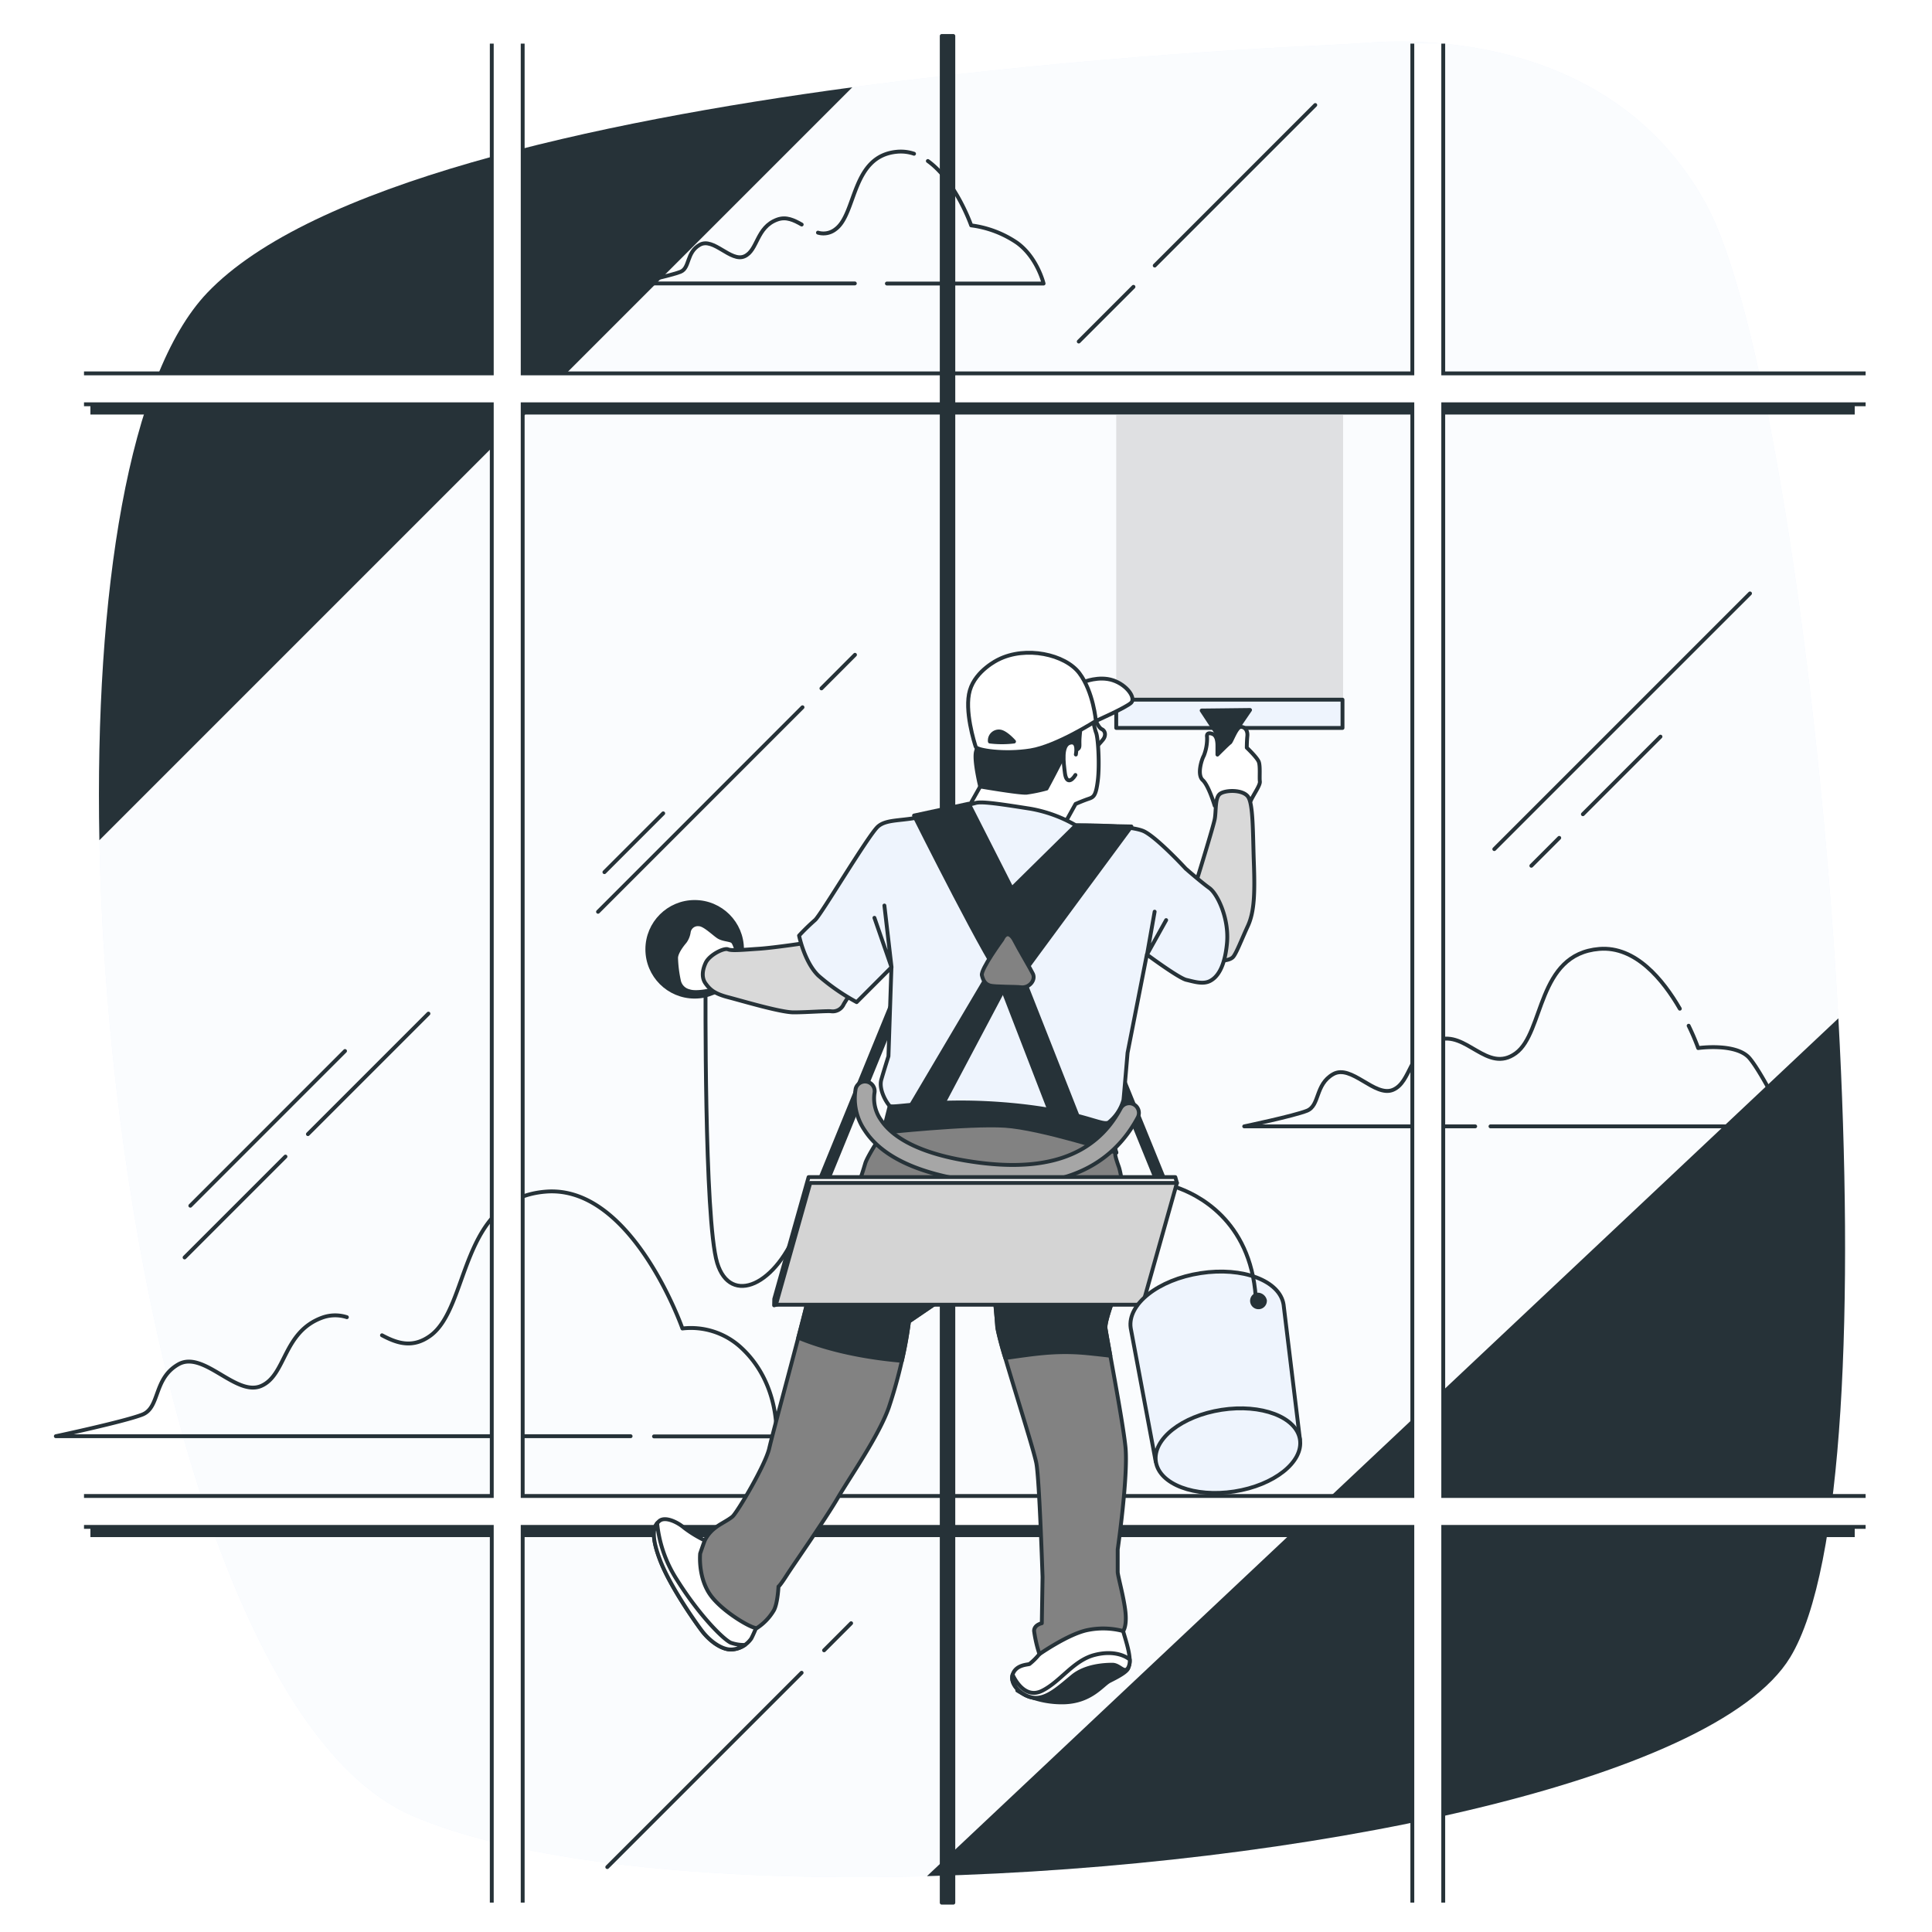 <svg class="animated" id="freepik_stories-window-washer" xmlns="http://www.w3.org/2000/svg" viewBox="0 0 500 500" version="1.1" xmlns:xlink="http://www.w3.org/1999/xlink" xmlns:svgjs="http://svgjs.com/svgjs"><style>svg#freepik_stories-window-washer:not(.animated) .animable {opacity: 0;}svg#freepik_stories-window-washer.animated #freepik--Character--inject-154 {animation: 1.5s Infinite  linear floating;animation-delay: 0s;}            @keyframes floating {                0% {                    opacity: 1;                    transform: translateY(0px);                }                50% {                    transform: translateY(-10px);                }                100% {                    opacity: 1;                    transform: translateY(0px);                }            }        </style><g id="freepik--background-simple--inject-154" class="animable" style="transform-origin: 251.555px 248.275px;"><path d="M354.67,11q-5.94.44-11.9.7C300,13.67,101.73,25.26,53.62,75.79c-54,56.73-26.51,359.93,53.12,394.15s325.72,9.69,356.56-41S469.13,103.78,441.62,53C418.14,9.72,368.64,10,354.67,11Z" style="fill: rgb(238, 244, 253); transform-origin: 251.555px 248.275px;" id="elw4ym54bk7sr" class="animable"></path><g id="elqcdb0km4jl"><path d="M354.67,11q-5.94.44-11.9.7C300,13.67,101.73,25.26,53.62,75.79c-54,56.73-26.51,359.93,53.12,394.15s325.72,9.69,356.56-41S469.13,103.78,441.62,53C418.14,9.72,368.64,10,354.67,11Z" style="fill: rgb(255, 255, 255); opacity: 0.7; transform-origin: 251.555px 248.275px;" class="animable"></path></g></g><g id="freepik--Clouds--inject-154" class="animable" style="transform-origin: 238.62px 205.483px;"><path d="M385.74,291.5h77.05s-6.57-13.56-10-17.62-13.3-2.64-13.3-2.64a62.44,62.44,0,0,0-2.47-5.78" style="fill: none; stroke: rgb(38, 50, 56); stroke-linecap: round; stroke-linejoin: round; transform-origin: 424.265px 278.48px;" id="elgpgb6yatng4" class="animable"></path><path d="M434.74,261.05c-4.33-7.49-11.46-16.25-20.86-15.47-16.21,1.35-14.19,21.61-21.61,27s-12.83-6.08-20.26-3.37-6.76,10.8-11.48,12.83S349.72,275.29,345,278s-3.38,8.11-6.76,9.46S322,291.5,322,291.5h59.78" style="fill: none; stroke: rgb(38, 50, 56); stroke-linecap: round; stroke-linejoin: round; transform-origin: 378.37px 268.516px;" id="el4gj7mckjsbp" class="animable"></path><path d="M89.77,340.89a9.81,9.81,0,0,0-6.35.1c-10.26,3.73-9.32,14.91-15.85,17.7s-14.91-9.32-21.43-5.59-4.66,11.18-9.32,13-22.37,5.59-22.37,5.59H163.2" style="fill: none; stroke: rgb(38, 50, 56); stroke-linecap: round; stroke-linejoin: round; transform-origin: 88.825px 356.05px;" id="ele2y88gb06vk" class="animable"></path><path d="M169.26,371.74h31.65s1.11-13.6-9.14-23a19.14,19.14,0,0,0-15.16-4.93s-13.05-37.27-35.42-35.41-19.57,29.82-29.82,37.28c-4.56,3.31-8.56,2-12.51-.11" style="fill: none; stroke: rgb(38, 50, 56); stroke-linecap: round; stroke-linejoin: round; transform-origin: 149.903px 340.036px;" id="el5rd5z6ugbh3" class="animable"></path><path d="M207.48,58.11c-2-1.14-4-2.12-6.31-1.29-5.52,2-5,8-8.53,9.53s-8-5-11.54-3-2.5,6-5,7-12,3-12,3h57.13" style="fill: none; stroke: rgb(38, 50, 56); stroke-linecap: round; stroke-linejoin: round; transform-origin: 192.665px 64.93px;" id="elq8e1fmnmnt" class="animable"></path><path d="M236.55,39.79a10.65,10.65,0,0,0-4.27-.53c-12,1-10.54,16.06-16.06,20.07a5,5,0,0,1-4.53.88" style="fill: none; stroke: rgb(38, 50, 56); stroke-linecap: round; stroke-linejoin: round; transform-origin: 224.12px 49.821px;" id="el491g0gglqna" class="animable"></path><path d="M229.53,73.38h40.55s-1.63-6.8-6.91-10.57a27.17,27.17,0,0,0-11.83-4.48s-4-11.51-11.21-16.66" style="fill: none; stroke: rgb(38, 50, 56); stroke-linecap: round; stroke-linejoin: round; transform-origin: 249.805px 57.525px;" id="el3iiy3e3lkko" class="animable"></path></g><g id="freepik--Windows--inject-154" class="animable" style="transform-origin: 252.28px 251.84px;"><line x1="452.9" y1="153.58" x2="386.72" y2="219.75" style="fill: none; stroke: rgb(38, 50, 56); stroke-linecap: round; stroke-linejoin: round; transform-origin: 419.81px 186.665px;" id="ely1teloy77f" class="animable"></line><line x1="403.53" y1="216.84" x2="396.31" y2="224.06" style="fill: none; stroke: rgb(38, 50, 56); stroke-linecap: round; stroke-linejoin: round; transform-origin: 399.92px 220.45px;" id="elcvrrn9i7mpt" class="animable"></line><line x1="429.73" y1="190.64" x2="409.65" y2="210.72" style="fill: none; stroke: rgb(38, 50, 56); stroke-linecap: round; stroke-linejoin: round; transform-origin: 419.69px 200.68px;" id="ellekvm81hpt" class="animable"></line><line x1="212.59" y1="178.15" x2="221.27" y2="169.46" style="fill: none; stroke: rgb(38, 50, 56); stroke-linecap: round; stroke-linejoin: round; transform-origin: 216.93px 173.805px;" id="el4gv7ps56gnm" class="animable"></line><line x1="154.77" y1="235.97" x2="207.69" y2="183.04" style="fill: none; stroke: rgb(38, 50, 56); stroke-linecap: round; stroke-linejoin: round; transform-origin: 181.23px 209.505px;" id="elz6896ji85wk" class="animable"></line><line x1="171.64" y1="210.49" x2="156.42" y2="225.71" style="fill: none; stroke: rgb(38, 50, 56); stroke-linecap: round; stroke-linejoin: round; transform-origin: 164.03px 218.1px;" id="el8idyfbagc5w" class="animable"></line><line x1="89.29" y1="272" x2="49.26" y2="312.04" style="fill: none; stroke: rgb(38, 50, 56); stroke-linecap: round; stroke-linejoin: round; transform-origin: 69.275px 292.02px;" id="elu3kkhzzlih" class="animable"></line><line x1="73.88" y1="299.32" x2="47.77" y2="325.43" style="fill: none; stroke: rgb(38, 50, 56); stroke-linecap: round; stroke-linejoin: round; transform-origin: 60.825px 312.375px;" id="elfse5r9upw1o" class="animable"></line><line x1="110.88" y1="262.32" x2="79.69" y2="293.51" style="fill: none; stroke: rgb(38, 50, 56); stroke-linecap: round; stroke-linejoin: round; transform-origin: 95.285px 277.915px;" id="elyjantrjotea" class="animable"></line><line x1="207.46" y1="432.91" x2="157.16" y2="483.2" style="fill: none; stroke: rgb(38, 50, 56); stroke-linecap: round; stroke-linejoin: round; transform-origin: 182.31px 458.055px;" id="elekdn2qwyvg5" class="animable"></line><line x1="220.27" y1="420.09" x2="213.27" y2="427.1" style="fill: none; stroke: rgb(38, 50, 56); stroke-linecap: round; stroke-linejoin: round; transform-origin: 216.77px 423.595px;" id="el1seyvrm5ol8" class="animable"></line><line x1="293.34" y1="74.23" x2="279.18" y2="88.39" style="fill: none; stroke: rgb(38, 50, 56); stroke-linecap: round; stroke-linejoin: round; transform-origin: 286.26px 81.31px;" id="elak1rcq21s9v" class="animable"></line><line x1="340.39" y1="27.18" x2="298.84" y2="68.73" style="fill: none; stroke: rgb(38, 50, 56); stroke-linecap: round; stroke-linejoin: round; transform-origin: 319.615px 47.955px;" id="el09ytmh9gd7s7" class="animable"></line><path d="M53.62,75.79c-20.37,21.39-29.14,77.82-27.9,141.66L220.58,22.59C153.53,31.64,80.37,47.7,53.62,75.79Z" style="fill: rgb(38, 50, 56); transform-origin: 123.093px 120.02px;" id="el954o3vdx4it" class="animable"></path><path d="M463.3,428.91c14-23,16.49-92.06,12.47-165.37l-235.87,222C335.84,483.07,443.58,461.35,463.3,428.91Z" style="fill: rgb(38, 50, 56); transform-origin: 358.703px 374.54px;" id="el9kjzg720p88" class="animable"></path><path d="M480,107.28v-8H373.51V13.94h-8V99.28H135.27V13.94h-8V99.28H23.4v8H127.27V389.8H23.4v8H127.27v92h8v-92H365.51v92h8v-92H480v-8H373.51V107.28ZM365.51,389.8H135.27V107.28H365.51Z" style="fill: rgb(38, 50, 56); transform-origin: 251.7px 251.87px;" id="el6h2jx4bmf8b" class="animable"></path><path d="M482.82,104.63v-8H373.51V11.29h-8V96.63H135.27V11.29h-8V96.63H21.74v8H127.27V387.16H21.74v8H127.27v97.23h8V395.16H365.51v97.23h8V395.16H482.82v-8H373.51V104.63ZM365.51,387.16H135.27V104.63H365.51Z" style="fill: rgb(255, 255, 255); transform-origin: 252.28px 251.84px;" id="elpafp6hvknai" class="animable"></path><path d="M365.51,11.29V96.63H135.27V11.29M482.82,96.63H373.51V11.29M482.82,387.16H373.51V104.63H482.82M373.51,492.39V395.16H482.82M135.27,492.39V395.16H365.51v97.23M21.74,395.16H127.27v97.23M21.74,104.63H127.27V387.16H21.74M127.27,11.29V96.63H21.74M365.51,387.16H135.27V104.63H365.51Z" style="fill: none; stroke: rgb(38, 50, 56); stroke-miterlimit: 10; transform-origin: 252.28px 251.84px;" id="elpdvlvgc4t2m" class="animable"></path></g><g id="freepik--Character--inject-154" class="animable animator-active" style="transform-origin: 255.672px 250.86px;"><rect x="243.72" y="9.31" width="3" height="483.1" style="fill: rgb(38, 50, 56); stroke: rgb(38, 50, 56); stroke-linecap: round; stroke-linejoin: round; transform-origin: 245.22px 250.86px;" id="el44jqcv3j1lb" class="animable"></rect><g id="el7nk7iqrycoa"><rect x="288.88" y="107.44" width="58.71" height="73.63" style="opacity: 0.11; transform-origin: 318.235px 144.255px;" class="animable"></rect></g><rect x="288.88" y="181.07" width="58.56" height="7.32" style="fill: rgb(238, 244, 253); stroke: rgb(38, 50, 56); stroke-linecap: round; stroke-linejoin: round; transform-origin: 318.16px 184.73px;" id="el6j6d62r0kkk" class="animable"></rect><polygon points="310.99 183.88 315.91 191.34 318.31 191.34 323.51 183.74 310.99 183.88" style="fill: rgb(38, 50, 56); stroke: rgb(38, 50, 56); stroke-linecap: round; stroke-linejoin: round; transform-origin: 317.25px 187.54px;" id="el2ohw272ar6v" class="animable"></polygon><path d="M317.25,198.38h0a1.62,1.62,0,0,1-1.62-1.62V188.6a1.62,1.62,0,0,1,1.62-1.62h0a1.62,1.62,0,0,1,1.62,1.62v8.16A1.62,1.62,0,0,1,317.25,198.38Z" style="fill: rgb(38, 50, 56); stroke: rgb(38, 50, 56); stroke-linecap: round; stroke-linejoin: round; transform-origin: 317.25px 192.68px;" id="elekohesd2i1c" class="animable"></path><path d="M314.36,208.52s-1.54-5.21-3.09-6.62-.28-5.35.28-6.33a12,12,0,0,0,.84-4.79c-.14-.84.28-1.27,1.41-.84s1.27,2,1.27,3.09v2.26s2.81-2.82,3.24-3.1,1.69-4.08,2.81-4.08,1.83,1,1.69,2.39-.14,3-.14,3,2.67,2.53,3.1,3.66.14,4.08.28,5.06-1.55,3.24-2.39,5.07S317.32,206.27,314.36,208.52Z" style="fill: rgb(255, 255, 255); stroke: rgb(38, 50, 56); stroke-linecap: round; stroke-linejoin: round; transform-origin: 318.293px 198.315px;" id="elluhq84oecj" class="animable"></path><path d="M309.72,227.81s4.22-13.66,4.64-15.77,0-5.63,1.41-6.62,5.77-1.12,7.18.71,1.27,9.43,1.55,17.17.14,12.67-1.55,16.33-2.95,7-3.8,8-3.38,1.12-3.94.84-3.8-14.08-4.65-16.05A14,14,0,0,1,309.72,227.81Z" style="fill: rgb(217, 217, 217); stroke: rgb(38, 50, 56); stroke-linecap: round; stroke-linejoin: round; transform-origin: 317.167px 226.654px;" id="elpjdv5cq5fx" class="animable"></path><path d="M283.61,186.58s.77,1.83,1.53,2.13,1.37,1.53.15,2.9L284.07,193,281,186.43Z" style="fill: rgb(255, 255, 255); stroke: rgb(38, 50, 56); stroke-linecap: round; stroke-linejoin: round; transform-origin: 283.492px 189.715px;" id="elebob1abcx1g" class="animable"></path><path d="M282.7,184.6a20.92,20.92,0,0,0,.91,4.87c.61,1.22,1,8.59.5,12.55s-1.06,4.27-2.43,4.73-3.32,1.31-3.32,1.31l-2.82,5.09s-7.94-3.16-13.88-3.47a38.81,38.81,0,0,1-10.36-1.92l4.23-7.51-.27-4.07S271.42,184.29,282.7,184.6Z" style="fill: rgb(255, 255, 255); stroke: rgb(38, 50, 56); stroke-linecap: round; stroke-linejoin: round; transform-origin: 267.819px 198.872px;" id="el40nzqusfwp" class="animable"></path><path d="M253,191.91s.5-.69-.4,2.56c-.62,2.25,1.07,9.07,1.07,9.07s10.18,1.76,12,1.61a40.8,40.8,0,0,0,5.18-1.07s2.87-5.31,3.93-7.59,2.14-4.27,2.14-4.27.76,2.28,1.67,1.83.77-.77.77-2.14.3-3.5.3-4,.61-.3-3.81.91S257.09,192.22,253,191.91Z" style="fill: rgb(38, 50, 56); stroke: rgb(38, 50, 56); stroke-linecap: round; stroke-linejoin: round; transform-origin: 266.076px 196.407px;" id="elcag8u6m7fd9" class="animable"></path><path d="M283.61,186.58s7.93-3.51,9.15-4.73-1.07-4.57-4.73-5.79-7.62.46-7.62.46Z" style="fill: rgb(255, 255, 255); stroke: rgb(38, 50, 56); stroke-linecap: round; stroke-linejoin: round; transform-origin: 286.75px 181.098px;" id="el8y4gcjdr4kb" class="animable"></path><path d="M258.31,170.73s-5.79,2.74-7.31,7.92,1.22,13.72,1.52,14.63,7.47,2,14.18.92,16.91-7.62,16.91-7.62-.61-7.47-4.26-12.35S265.48,167.07,258.31,170.73Z" style="fill: rgb(255, 255, 255); stroke: rgb(38, 50, 56); stroke-linecap: round; stroke-linejoin: round; transform-origin: 267.077px 181.788px;" id="elc68k8egm8si" class="animable"></path><path d="M256.18,191.91a25.68,25.68,0,0,0,6.25,0s-2.14-2.44-3.66-2.59A2.33,2.33,0,0,0,256.18,191.91Z" style="fill: rgb(38, 50, 56); stroke: rgb(38, 50, 56); stroke-linecap: round; stroke-linejoin: round; transform-origin: 259.297px 190.702px;" id="elm39j92jnts" class="animable"></path><path d="M278.43,195.27s.76-3.66-1.52-3.05-1.65,5.16-1.31,7.84,1.69,2.21,2.72.5" style="fill: rgb(255, 255, 255); stroke: rgb(38, 50, 56); stroke-linecap: round; stroke-linejoin: round; transform-origin: 276.903px 197.054px;" id="elw2275lg36v" class="animable"></path><path d="M263.27,437.5a15.9,15.9,0,0,0,2.81,1.41,23.65,23.65,0,0,0,9.09,1.66c7.19-.12,10.14-4.6,12-5.54s4.9-2.46,4.87-3.59-2.63-2.07-6.88-1.24a28,28,0,0,0-10.73,4.71c-2.82,2-5.18,3.42-7.19,3.07A39,39,0,0,0,263.27,437.5Z" style="fill: rgb(38, 50, 56); stroke: rgb(38, 50, 56); stroke-linecap: round; stroke-linejoin: round; transform-origin: 277.655px 435.228px;" id="els4ke8n8hg8j" class="animable"></path><path d="M269,428.07a15.93,15.93,0,0,1-2.58,2.58c-.6.2-3.58.2-4.37,2.78s2.58,5.76,5.76,6,6.36-2.78,9.73-5.56,8.35-3,10.33-3,3.18,2.58,4.18.59-.6-6.55-1.39-9.34S273.39,421.11,269,428.07Z" style="fill: rgb(255, 255, 255); stroke: rgb(38, 50, 56); stroke-linecap: round; stroke-linejoin: round; transform-origin: 277.151px 430.151px;" id="elxit7zgyugxe" class="animable"></path><path d="M267.83,439.39c3.18.2,6.36-2.78,9.73-5.56s8.35-3,10.33-3,3.18,2.58,4.18.59a4.17,4.17,0,0,0,.31-1.93c-1.77-1.42-5-2.25-9.07-1.2-5.54,1.41-8.85,6.95-13.68,9.31s-7.56-4.19-7.56-4.19C261.27,436,264.65,439.19,267.83,439.39Z" style="fill: rgb(255, 255, 255); stroke: rgb(38, 50, 56); stroke-linecap: round; stroke-linejoin: round; transform-origin: 277.172px 433.608px;" id="elv6cus07zyl" class="animable"></path><path d="M182.39,398.66a31.12,31.12,0,0,1-5.3-3.24c-1.77-1.53-5-3.07-6.48-1.77s-2.24,3.65.23,10.14,8.61,15.32,10.73,18.15,5.3,5.07,7.78,4.95a6.61,6.61,0,0,0,5.07-2.82c.59-1.07,1.89-4.25,1.89-4.25s-11.09-7.54-12.27-12.26A78.58,78.58,0,0,1,182.39,398.66Z" style="fill: rgb(255, 255, 255); stroke: rgb(38, 50, 56); stroke-linecap: round; stroke-linejoin: round; transform-origin: 182.774px 410.028px;" id="elvdbo5enr86" class="animable"></path><path d="M192.77,425.71a10.25,10.25,0,0,1-3.66-.58c-2-.95-8.13-7.08-13.91-16.27a32.79,32.79,0,0,1-5.13-14.66c-1.12,1.41-1.39,3.92.77,9.59,2.48,6.48,8.61,15.32,10.73,18.15s5.3,5.07,7.78,4.95A6.66,6.66,0,0,0,192.77,425.71Z" style="fill: rgb(255, 255, 255); stroke: rgb(38, 50, 56); stroke-linecap: round; stroke-linejoin: round; transform-origin: 180.994px 410.547px;" id="elhg9pnptjncw" class="animable"></path><path d="M182.6,254.55s-.4,61.05,3,72.27,15.46,5.93,21.18-9.74" style="fill: none; stroke: rgb(38, 50, 56); stroke-linecap: round; stroke-linejoin: round; transform-origin: 194.683px 293.678px;" id="elgac4100csf" class="animable"></path><g id="elf6up87sqti"><circle cx="179.78" cy="245.68" r="12.25" style="fill: rgb(38, 50, 56); stroke: rgb(38, 50, 56); stroke-linecap: round; stroke-linejoin: round; transform-origin: 179.78px 245.68px; transform: rotate(-67.32deg);" class="animable"></circle></g><path d="M190.76,246.67s-.56-2.67-1.27-3.1-2.39-.42-3.52-1.12-3.66-3.24-5.06-3.24a2.38,2.38,0,0,0-2.68,2.11,5.5,5.5,0,0,1-1,2.39s-2.26,2.54-2.26,4.23a32.45,32.45,0,0,0,.71,5.77,3.5,3.5,0,0,0,2.67,2.81c2,.71,6.34-.42,6.34-.42s0-5.35,1.83-6.61S190.76,246.67,190.76,246.67Z" style="fill: rgb(255, 255, 255); stroke: rgb(38, 50, 56); stroke-linecap: round; stroke-linejoin: round; transform-origin: 182.865px 247.972px;" id="el6bh1jli3lwl" class="animable"></path><line x1="231.76" y1="259.94" x2="212.36" y2="307.41" style="fill: rgb(255, 255, 255); stroke: rgb(38, 50, 56); stroke-linecap: round; stroke-linejoin: round; stroke-width: 3px; transform-origin: 222.06px 283.675px;" id="el5eix0uhcwfr" class="animable"></line><line x1="287.22" y1="273.18" x2="301.14" y2="307.41" style="fill: none; stroke: rgb(38, 50, 56); stroke-linecap: round; stroke-linejoin: round; stroke-width: 3px; transform-origin: 294.18px 290.295px;" id="el3y9wzhhuya2" class="animable"></line><path d="M209.77,243.85s-9.16,1.41-13.38,1.69-7,.57-8,.14-4.79,1.41-5.77,3.52-1,4,0,5.35,2,2.54,5.77,3.52S202,262,205.4,262s8.73-.42,9.71-.28a3.11,3.11,0,0,0,3.24-1.83c1-1.69,2.82-4.36,2.82-4.36S210.61,246.67,209.77,243.85Z" style="fill: rgb(217, 217, 217); stroke: rgb(38, 50, 56); stroke-linecap: round; stroke-linejoin: round; transform-origin: 201.524px 252.925px;" id="elm2j5iq3q8e" class="animable"></path><path d="M228.49,293.16s-4,6-4.57,7.95-1.19,3.77-1.19,3.77l-2.59,3.18s-9.66,22.55-11.44,29.9-8.62,32.49-9.62,36.86-8.34,16.69-9.53,17.68-3.38,2-4.57,3a9.08,9.08,0,0,0-2.59,3.18c-.39,1-1.19,3.38-1.19,3.38s-.6,5.76,2.38,10.33,11.33,9.34,12.32,8.94a13.76,13.76,0,0,0,4.37-4.57c1-1.79,1.2-6.16,1.2-6.16s.39-.2,2.18-3,9.74-14.11,13.12-19.87,10.57-16,13.22-23.38A122.75,122.75,0,0,0,235.24,342s13.71-9.33,16.1-10.92a33.77,33.77,0,0,1,5.36-2.78s1.19,11.92,1.39,15.1,9.34,31,10.13,35.36,1.59,29.41,1.59,29.41l-.19,11.92s-2,.4-2,2a33.56,33.56,0,0,0,1.39,6s7.15-5,12.12-6.16a20.17,20.17,0,0,1,9.54.19s1-1.19.59-5-2-9.34-2-10.33V401s2.78-19.27,2-26.62-4.77-27.82-5.16-30.6,6-17.68,6-17.68-1-19.87-2.59-24.24-.59-3.58-.59-3.58-14.11-7.55-23.84-8.74-24.24,0-28,.4S228.49,293.16,228.49,293.16Z" style="fill: rgb(130, 130, 130); stroke: rgb(38, 50, 56); stroke-linecap: round; stroke-linejoin: round; transform-origin: 236.625px 358.557px;" id="ely5n3ovzqmfo" class="animable"></path><path d="M208.7,338c-.45,1.83-1.2,4.75-2.1,8.18,4.42,1.86,13.31,4.84,26.81,6A96.69,96.69,0,0,0,235.24,342s13.71-9.33,16.1-10.92a33.77,33.77,0,0,1,5.36-2.78s1.19,11.92,1.39,15.1a66.64,66.64,0,0,0,2.08,8.05c7.35-1,13.08-2.05,21.4-1.22,2.17.22,4.09.43,5.79.64-.63-3.49-1.13-6.19-1.25-7.08-.4-2.78,6-17.68,6-17.68s-.16-3.1-.44-7.11l-76.5,1.12C212.48,326.73,209.6,334.27,208.7,338Z" style="fill: rgb(38, 50, 56); stroke: rgb(38, 50, 56); stroke-linecap: round; stroke-linejoin: round; transform-origin: 249.355px 335.59px;" id="el061z4y4lyw5e" class="animable"></path><path d="M230.27,286.14l-1.78,7s22.25-2.39,31.59-1.79,28.81,6.95,28.81,6.95L287,290.41S251.12,277.34,230.27,286.14Z" style="fill: rgb(38, 50, 56); stroke: rgb(38, 50, 56); stroke-linecap: round; stroke-linejoin: round; transform-origin: 258.69px 290.697px;" id="el46zup8g9nw4" class="animable"></path><path d="M278.43,213.6a35.73,35.73,0,0,0-11.82-4.31c-7.22-1.13-12.44-1.95-14.09-1.49-2,.58-6.86,1.53-12.65,3.2s-10.21.77-12.65,2.9-14.94,23.17-16.31,24.23a56.7,56.7,0,0,0-4.11,4s1.37,6.86,5,10.36a54.35,54.35,0,0,0,9.9,6.86l9-9-.77,23s-1.06,3.36-1.83,6,1.38,6.09,2.14,6.85,12.07-2.1,31.7-.25c18.29,1.73,23.32,5.59,25,4.52a11.35,11.35,0,0,0,3.81-5.79c.15-1.37,1.06-12.19,1.06-12.19l5-25.46s8.23,6.1,10.22,6.56,4.26,1.22,6.09.3,3.81-3.35,4.42-9.75-2.44-12.8-4.57-14.33-6.1-5-6.1-5-7.16-7.77-10.67-9.6S278.43,213.6,278.43,213.6Z" style="fill: rgb(238, 244, 253); stroke: rgb(38, 50, 56); stroke-linecap: round; stroke-linejoin: round; transform-origin: 262.21px 249.162px;" id="eli758d8g2po" class="animable"></path><polyline points="228.88 234.35 230.73 250.33 226.3 237.53" style="fill: none; stroke: rgb(38, 50, 56); stroke-linecap: round; stroke-linejoin: round; transform-origin: 228.515px 242.34px;" id="elico85buki18" class="animable"></polyline><polyline points="298.82 235.94 296.87 246.97 301.8 238.12" style="fill: none; stroke: rgb(38, 50, 56); stroke-linecap: round; stroke-linejoin: round; transform-origin: 299.335px 241.455px;" id="elzpi7gihvue" class="animable"></polyline><path d="M236.55,211.06s20.58,41.16,22.84,42.11,4,.75,4.34.18,29.08-39.46,29.08-39.46l-14.38-.29-16.58,16.34L250.71,208Z" style="fill: rgb(38, 50, 56); stroke: rgb(38, 50, 56); stroke-linecap: round; stroke-linejoin: round; transform-origin: 264.68px 230.915px;" id="elluz1x4cqf6o" class="animable"></path><polygon points="255.67 252.38 235.75 286.06 244.44 284.98 260.74 254.19 255.67 252.38" style="fill: rgb(38, 50, 56); stroke: rgb(38, 50, 56); stroke-linecap: round; stroke-linejoin: round; transform-origin: 248.245px 269.22px;" id="elkf5isdbzzk" class="animable"></polygon><polygon points="258.92 254.55 271.61 287.38 278.83 288.67 265.33 254.43 258.92 254.55" style="fill: rgb(38, 50, 56); stroke: rgb(38, 50, 56); stroke-linecap: round; stroke-linejoin: round; transform-origin: 268.875px 271.55px;" id="elp4i631qiqz" class="animable"></polygon><path d="M259.39,243.16s-5.66,7.74-5.28,9.25.94,2.27,2.07,2.64,6.85.28,7.91.44c2.23.34,4-1.8,3.23-3.46-.45-1-4-7-4.72-8.49S260.52,240.7,259.39,243.16Z" style="fill: rgb(130, 130, 130); stroke: rgb(38, 50, 56); stroke-linecap: round; stroke-linejoin: round; transform-origin: 260.797px 248.664px;" id="el0d24iiw64x4j" class="animable"></path><path d="M261.93,306.47a78.18,78.18,0,0,1-13.27-1.23c-12.41-2.14-20.77-6.41-24.86-12.69a14.53,14.53,0,0,1-2.34-10.85,2.5,2.5,0,0,1,4.85,1.2,9.67,9.67,0,0,0,1.76,7.05c2.3,3.44,7.89,8,21.44,10.36,20.52,3.54,33.78-.87,40.53-13.47a2.5,2.5,0,0,1,4.41,2.36C288.3,300.69,277.38,306.47,261.93,306.47Z" style="fill: rgb(166, 166, 166); stroke: rgb(38, 50, 56); stroke-linecap: round; stroke-linejoin: round; transform-origin: 257.986px 293.182px;" id="elyng12x5hcsi" class="animable"></path><polygon points="304.59 306.14 200.34 337.82 200.38 336.17 209.26 304.64 304.17 304.64 304.59 306.14" style="fill: rgb(255, 255, 255); stroke: rgb(38, 50, 56); stroke-linecap: round; stroke-linejoin: round; transform-origin: 252.465px 321.23px;" id="elcf2dmgtib56" class="animable"></polygon><polygon points="295.71 337.66 200.81 337.66 209.69 306.14 304.59 306.14 295.71 337.66" style="fill: rgb(212, 212, 212); stroke: rgb(38, 50, 56); stroke-linecap: round; stroke-linejoin: round; transform-origin: 252.7px 321.9px;" id="elxp2q1dundxq" class="animable"></polygon><path d="M310.69,329.49c-10.93,1.68-19,8.06-18.06,14.24l6.48,34.57,37.32-5.75-4.24-34.91C331.24,331.45,321.61,327.8,310.69,329.49Z" style="fill: rgb(238, 244, 253); stroke: rgb(38, 50, 56); stroke-linecap: round; stroke-linejoin: round; transform-origin: 314.493px 353.688px;" id="elcth9jjny0ab" class="animable"></path><path d="M336.43,372.55c.9,5.84-6.73,11.85-17,13.44s-19.39-1.85-20.29-7.69,6.72-11.85,17-13.44S335.53,366.72,336.43,372.55Z" style="fill: rgb(238, 244, 253); stroke: rgb(38, 50, 56); stroke-linecap: round; stroke-linejoin: round; transform-origin: 317.785px 375.425px;" id="elrmqxjfeb4mf" class="animable"></path><path d="M304.35,307.24c5.15,1.73,19.26,8.28,20.64,28.49" style="fill: none; stroke: rgb(38, 50, 56); stroke-linecap: round; stroke-linejoin: round; transform-origin: 314.67px 321.485px;" id="elqpp4yvhaftk" class="animable"></path><path d="M327.86,336.48a2.17,2.17,0,1,1-2.81-1.9A2.44,2.44,0,0,1,327.86,336.48Z" style="fill: rgb(38, 50, 56); transform-origin: 325.697px 336.682px;" id="el6uefmmekdhq" class="animable"></path></g><defs>     <filter id="active" height="200%">         <feMorphology in="SourceAlpha" result="DILATED" operator="dilate" radius="2"></feMorphology>                <feFlood flood-color="#32DFEC" flood-opacity="1" result="PINK"></feFlood>        <feComposite in="PINK" in2="DILATED" operator="in" result="OUTLINE"></feComposite>        <feMerge>            <feMergeNode in="OUTLINE"></feMergeNode>            <feMergeNode in="SourceGraphic"></feMergeNode>        </feMerge>    </filter>    <filter id="hover" height="200%">        <feMorphology in="SourceAlpha" result="DILATED" operator="dilate" radius="2"></feMorphology>                <feFlood flood-color="#ff0000" flood-opacity="0.5" result="PINK"></feFlood>        <feComposite in="PINK" in2="DILATED" operator="in" result="OUTLINE"></feComposite>        <feMerge>            <feMergeNode in="OUTLINE"></feMergeNode>            <feMergeNode in="SourceGraphic"></feMergeNode>        </feMerge>            <feColorMatrix type="matrix" values="0   0   0   0   0                0   1   0   0   0                0   0   0   0   0                0   0   0   1   0 "></feColorMatrix>    </filter></defs></svg>